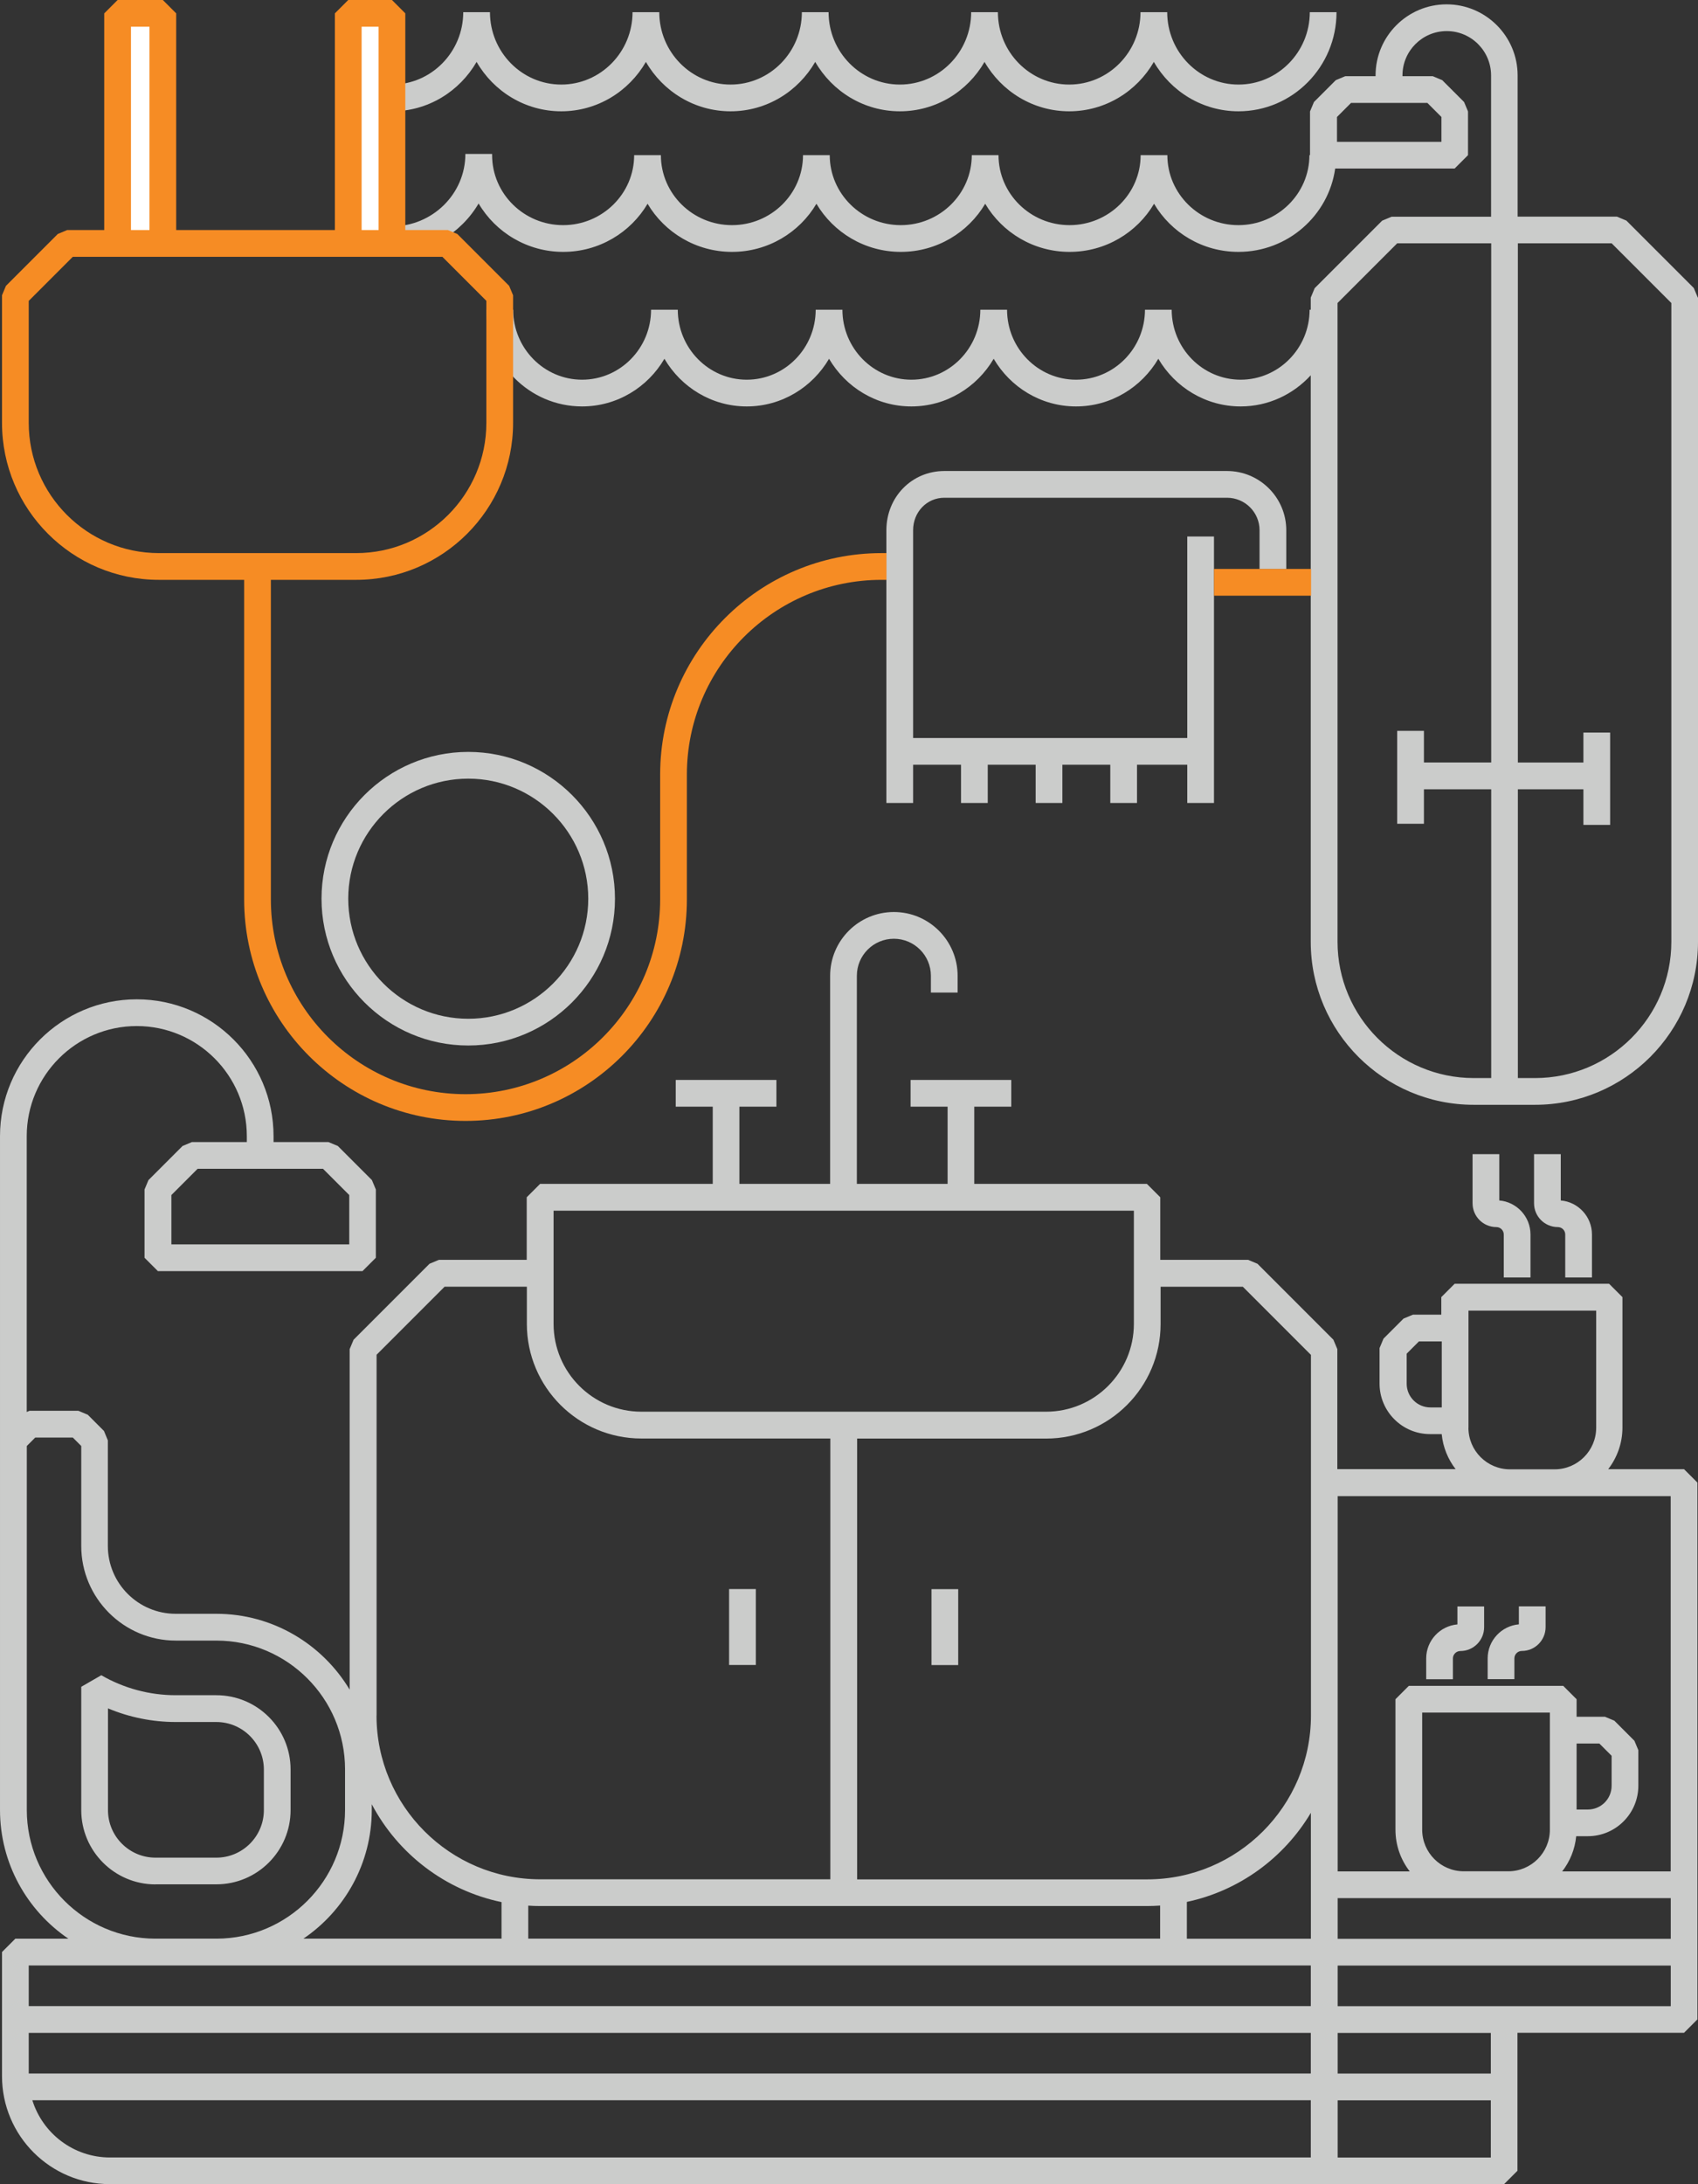 <?xml version="1.0" encoding="UTF-8"?> <svg xmlns="http://www.w3.org/2000/svg" id="Layer_2" data-name="Layer 2" viewBox="0 0 254.13 326.74"><rect x="0" y="0" width="254.13" height="326.74" fill="#333333" stroke="none"/><defs><style> .cls-1 { fill: #f68c24; } .cls-1, .cls-2, .cls-3 { stroke-width: 0px; } .cls-2 { fill: #fff; } .cls-3 { fill: #cbcccb; } </style></defs><g id="Layer_4" data-name="Layer 4"><path class="cls-3" d="m188.51,85.14v-5.82c0-2.68-2.18-4.86-4.87-4.86h-42.31c-2.62,0-4.67,2.14-4.67,4.86v31.08h41.03v-30.14h4v39.86h-4v-5.72h-7.52v5.72h-4v-5.72h-7.17v5.72h-4v-5.72h-7.17v5.72h-4v-5.72h-7.17v5.72h-4v-40.8c0-4.97,3.81-8.86,8.67-8.86h42.31c4.89,0,8.87,3.98,8.87,8.86v5.82h-4ZM71.33,9.26c2.54,4.41,7.26,7.39,12.67,7.39s10.12-2.98,12.67-7.39c2.54,4.41,7.26,7.39,12.67,7.39s10.12-2.98,12.67-7.39c2.54,4.41,7.26,7.39,12.67,7.39s10.12-2.98,12.67-7.39c2.54,4.41,7.26,7.39,12.67,7.39s10.12-2.98,12.67-7.39c2.54,4.41,7.26,7.39,12.67,7.39,8.09,0,14.67-6.65,14.67-14.83h-4c0,5.97-4.79,10.83-10.67,10.83s-10.67-4.86-10.67-10.83h-4c0,5.97-4.79,10.83-10.67,10.83s-10.67-4.86-10.67-10.83h-4c0,5.97-4.79,10.83-10.67,10.83s-10.67-4.86-10.67-10.83h-4c0,5.97-4.79,10.83-10.67,10.83s-10.67-4.86-10.67-10.83h-4c0,5.97-4.79,10.83-10.67,10.83s-10.67-4.86-10.67-10.83h-4c0,5.97-4.79,10.83-10.67,10.83v4c5.4,0,10.12-2.98,12.67-7.39Zm41.79,228.45h-4v11.36h4v-11.36Zm105,5.29c-2.61.23-4.67,2.42-4.67,5.09v3.11h4v-3.11c0-.61.5-1.11,1.12-1.11,1.96,0,3.55-1.6,3.55-3.56v-3.11h-4v2.69Zm36.01-198.5v96.38c0,13.45-10.94,24.39-24.39,24.39h-9.18c-13.45,0-24.39-10.94-24.39-24.39V56.14c-2.62,2.86-6.35,4.66-10.49,4.66-5.24,0-9.82-2.87-12.32-7.13-2.5,4.26-7.08,7.13-12.32,7.13s-9.82-2.87-12.32-7.13c-2.5,4.26-7.08,7.13-12.32,7.13s-9.82-2.87-12.32-7.13c-2.5,4.26-7.08,7.13-12.32,7.13s-9.82-2.87-12.32-7.13c-2.49,4.26-7.08,7.13-12.32,7.13-7.9,0-14.32-6.49-14.32-14.47h4c0,5.77,4.63,10.47,10.32,10.47s10.32-4.7,10.32-10.47h4c0,5.77,4.63,10.47,10.32,10.47s10.32-4.7,10.32-10.47h4c0,5.77,4.63,10.47,10.32,10.47s10.32-4.7,10.32-10.47h4c0,5.77,4.63,10.47,10.32,10.47s10.32-4.7,10.32-10.47h4c0,5.77,4.63,10.47,10.32,10.47s10.32-4.7,10.32-10.47h.17v-1.81l.59-1.41,10.1-10.1,1.41-.59h14.89V11.28c0-3.65-2.97-6.63-6.63-6.63s-6.63,2.97-6.63,6.63v.12h4.54l1.41.59,3.27,3.27.59,1.41v6.54l-2,2h-17.88c-.99,7.03-7.1,12.47-14.48,12.47-5.39,0-10.09-2.9-12.63-7.2-2.54,4.3-7.25,7.2-12.64,7.2s-10.09-2.9-12.63-7.2c-2.54,4.3-7.25,7.2-12.63,7.2s-10.09-2.9-12.63-7.2c-2.54,4.3-7.25,7.2-12.63,7.2s-10.1-2.9-12.64-7.2c-2.54,4.3-7.25,7.2-12.63,7.2s-10.12-2.92-12.66-7.24c-2.6,4.43-7.43,7.42-12.97,7.42v-4c6.06,0,10.99-4.86,10.99-10.83h4c0,.06,0,.12,0,.18h0c0,5.77,4.77,10.47,10.63,10.47s10.63-4.7,10.63-10.47h4c0,5.77,4.77,10.47,10.64,10.47s10.63-4.7,10.63-10.47h4c0,5.77,4.77,10.47,10.63,10.47s10.63-4.7,10.63-10.47h4c0,5.77,4.77,10.47,10.63,10.47s10.64-4.7,10.64-10.47h4c0,5.77,4.77,10.47,10.63,10.47s10.63-4.7,10.63-10.47h.09v-6.54l.59-1.41,3.27-3.27,1.41-.59h4.54v-.12c0-5.86,4.77-10.63,10.63-10.63s10.63,4.77,10.63,10.63v21.13h14.87l1.41.59,10.09,10.09.59,1.41Zm-51.93-29.1l-2.1,2.1v3.72h15.63v-3.72l-2.1-2.1h-11.43Zm20.97,21h-14.06l-8.93,8.93v95.55c0,11.24,9.15,20.39,20.39,20.39h2.61v-43.2h-10.07v5.16h-4v-13.9h4v4.73h10.07V36.41Zm26.96,8.92l-8.92-8.92h-14.04v77.67h9.81v-4.48h4v13.81h-4v-5.33h-9.81v43.2h2.58c11.24,0,20.39-9.15,20.39-20.39V45.33Zm-22.81,197.67c-2.61.23-4.67,2.42-4.67,5.09v3.11h4v-3.11c0-.61.5-1.11,1.12-1.11,1.96,0,3.55-1.6,3.55-3.56v-3.11h-4v2.69Zm24.72-23.21l2,2v80.31l-2,2h-24.93v20.64l-2,2H16.45c-8.91,0-16.15-7.24-16.15-16.15v-18.57l2-2h7.93c-6.17-4.19-10.23-11.26-10.23-19.26v-100.79c0-11.29,9.18-20.47,20.47-20.47s20.47,9.18,20.47,20.47v.88h8.21l1.41.59,5.1,5.1.59,1.41v10.21l-2,2h-30.62l-2-2v-10.21l.59-1.41,5.1-5.1,1.41-.59h8.21v-.88c0-9.08-7.39-16.47-16.47-16.47s-16.47,7.39-16.47,16.47v41.26l.43-.18h7.29l1.41.59,2.43,2.43.58,1.41v15.79c0,5.6,4.55,10.15,10.15,10.15h6.07c8.48,0,15.9,4.56,19.97,11.35v-50.94l.59-1.41,11.36-11.36,1.41-.59h13.14v-9.36l2-2h25.84v-11.55h-5.54v-4h15.07v4h-5.54v11.55h13.58v-31.13c0-5.26,4.28-9.54,9.54-9.54s9.54,4.28,9.54,9.54v2.51h-4v-2.51c0-3.05-2.48-5.54-5.54-5.54s-5.54,2.48-5.54,5.54v31.13h13.58v-11.55h-5.54v-4h15.07v4h-5.54v11.55h25.84l2,2v9.36h13.14l1.41.59,11.36,11.36.59,1.41v17.95h17.7c-1.14-1.48-1.89-3.28-2.08-5.24h-1.75c-4.16,0-7.55-3.39-7.55-7.55v-5.32l.59-1.41,3-3,1.41-.59h4.24v-2.62l2-2h23.11l2,2v19.52c0,2.34-.8,4.49-2.13,6.22h11.29Zm-36.27-19.11h-3.41l-1.83,1.83v4.49c0,1.96,1.59,3.55,3.55,3.55h1.7v-9.87Zm-186.19-25.83l-3.93,3.93v7.38h26.62v-7.38l-3.93-3.93h-18.76Zm53.27,23.2c0,7.25,5.9,13.14,13.14,13.14h60.57c7.25,0,13.14-5.9,13.14-13.14v-16.93h-86.85v16.93Zm-26.5,58.59c0,13.51,10.99,24.5,24.5,24.5h43.42v-65.94h-28.28c-9.45,0-17.14-7.69-17.14-17.14v-5.57h-12.31l-10.18,10.18v53.97Zm24.5,28.5c-.6,0-1.19-.02-1.79-.06v4.94h94.57v-4.95c-.64.04-1.29.07-1.94.07h-90.85Zm-35.44,4.88h29.65v-5.47c-8.43-1.75-15.51-7.23-19.42-14.64v.85c0,8-4.06,15.07-10.23,19.26Zm-22.17,0h9.17c10.61-.02,19.23-8.65,19.23-19.26v-6.07c0-10.62-8.64-19.26-19.26-19.26h-6.07c-7.8,0-14.15-6.35-14.15-14.15v-14.96l-1.26-1.26h-5.63l-1.26,1.26v54.44c0,10.61,8.62,19.24,19.23,19.26Zm172.95,24.17H4.84c1.54,4.95,6.16,8.56,11.61,8.56h179.73v-8.56Zm0-10.08H4.3v6.08h191.88v-6.08Zm0-10.08H32.43s-.04,0-.06,0h-9.11s-.04,0-.06,0H4.3v6.08h191.88v-6.08Zm0-22.84c-4,6.72-10.68,11.66-18.56,13.33v5.51h18.56v-18.84Zm0-68.51l-10.18-10.18h-12.31v5.57c0,9.45-7.69,17.14-17.14,17.14h-28.28v65.94h43.42c13.51,0,24.5-10.99,24.5-24.5v-53.97Zm23.58,10.91c0,3.43,2.79,6.22,6.22,6.22h6.68c3.43,0,6.22-2.79,6.22-6.22v-17.52h-19.11v17.52Zm3.35,100.61h-22.92v8.56h22.92v-8.56Zm0-10.08h-22.92v6.08h22.92v-6.08Zm26.93-10.08h-49.85v6.08h49.85v-6.08Zm0-10.08h-49.85v6.08h49.85v-6.08Zm-30.99-4.02h6.68c3.43,0,6.22-2.79,6.22-6.22v-17.52h-19.11v17.52c0,3.43,2.79,6.22,6.22,6.22Zm30.99-56.12h-49.85v56.14h10.79c-1.34-1.73-2.14-3.89-2.14-6.24v-19.52l2-2h23.11l2,2v2.62h4.24l1.41.59,3,3,.59,1.41v5.32c0,4.16-3.39,7.55-7.55,7.55h-1.75c-.19,1.97-.94,3.78-2.1,5.27h16.24v-56.14Zm-12.4,46.88c1.96,0,3.55-1.59,3.55-3.55v-4.49l-1.83-1.83h-3.41v9.87h1.7Zm-214.38,11.2c-6.13,0-11.11-4.98-11.11-11.11v-18.45l3-1.73c3.38,1.96,7.23,2.99,11.15,2.99h6.07c6.13,0,11.11,4.98,11.11,11.11v6.07c0,6.13-4.98,11.11-11.11,11.11h-9.11Zm0-4h9.11c3.92,0,7.11-3.19,7.11-7.11v-6.07c0-3.92-3.19-7.11-7.11-7.11h-6.07c-3.5,0-6.95-.7-10.15-2.04v15.22c0,3.92,3.19,7.11,7.11,7.11Zm206.32-105.24v7.35c0,1.96,1.59,3.56,3.56,3.56.61,0,1.11.5,1.11,1.11v6.43h4v-6.43c0-2.67-2.06-4.87-4.67-5.09v-6.93h-4Zm-90.18,76.43h4v-11.36h-4v11.36Zm80.98-76.43v7.35c0,1.96,1.59,3.56,3.56,3.56.61,0,1.11.5,1.11,1.11v6.43h4v-6.43c0-2.67-2.06-4.87-4.67-5.09v-6.93h-4Z"></path><path class="cls-1" d="m69.67,167.68c-18.27,0-33.13-14.86-33.13-33.13v-49.81h4v49.81c0,16.06,13.07,29.13,29.13,29.13s29.13-13.07,29.13-29.13v-18.68c0-18.27,14.86-33.13,33.13-33.13h.74v4h-.74c-16.06,0-29.13,13.07-29.13,29.13v18.68c0,18.27-14.86,33.13-33.13,33.13Z"></path><g><polyline class="cls-2" points="58.66 36.42 58.66 2 52.12 2 52.12 36.42"></polyline><polygon class="cls-1" points="60.66 36.42 56.66 36.42 56.66 4 54.12 4 54.12 36.42 50.12 36.42 50.12 2 52.12 0 58.66 0 60.66 2 60.66 36.42"></polygon></g><g><polyline class="cls-2" points="17.6 36.42 17.6 2 24.37 2 24.37 36.42"></polyline><polygon class="cls-1" points="26.37 36.42 22.37 36.42 22.37 4 19.6 4 19.6 36.42 15.6 36.42 15.6 2 17.6 0 24.37 0 26.37 2 26.37 36.42"></polygon></g><g><line class="cls-2" x1="196.22" y1="87.11" x2="181.69" y2="87.11"></line><rect class="cls-1" x="181.69" y="85.11" width="14.53" height="4"></rect></g><path class="cls-1" d="m53.31,86.74h-29.53C10.83,86.74.3,76.21.3,63.26v-19.09l.59-1.41,7.76-7.76,1.41-.59h56.97l1.41.59,7.76,7.76.59,1.41v19.09c0,12.95-10.53,23.48-23.48,23.48ZM4.3,45v18.26c0,10.74,8.74,19.48,19.48,19.48h29.53c10.74,0,19.48-8.74,19.48-19.48v-18.26l-6.58-6.58H10.89l-6.59,6.59Z"></path><path class="cls-3" d="m70.08,156.4c-12.11,0-21.96-9.85-21.96-21.96s9.85-21.96,21.96-21.96,21.96,9.85,21.96,21.96-9.85,21.96-21.96,21.96Zm0-39.92c-9.9,0-17.96,8.06-17.96,17.96s8.06,17.96,17.96,17.96,17.96-8.06,17.96-17.96-8.06-17.96-17.96-17.96Z"></path></g></svg> 